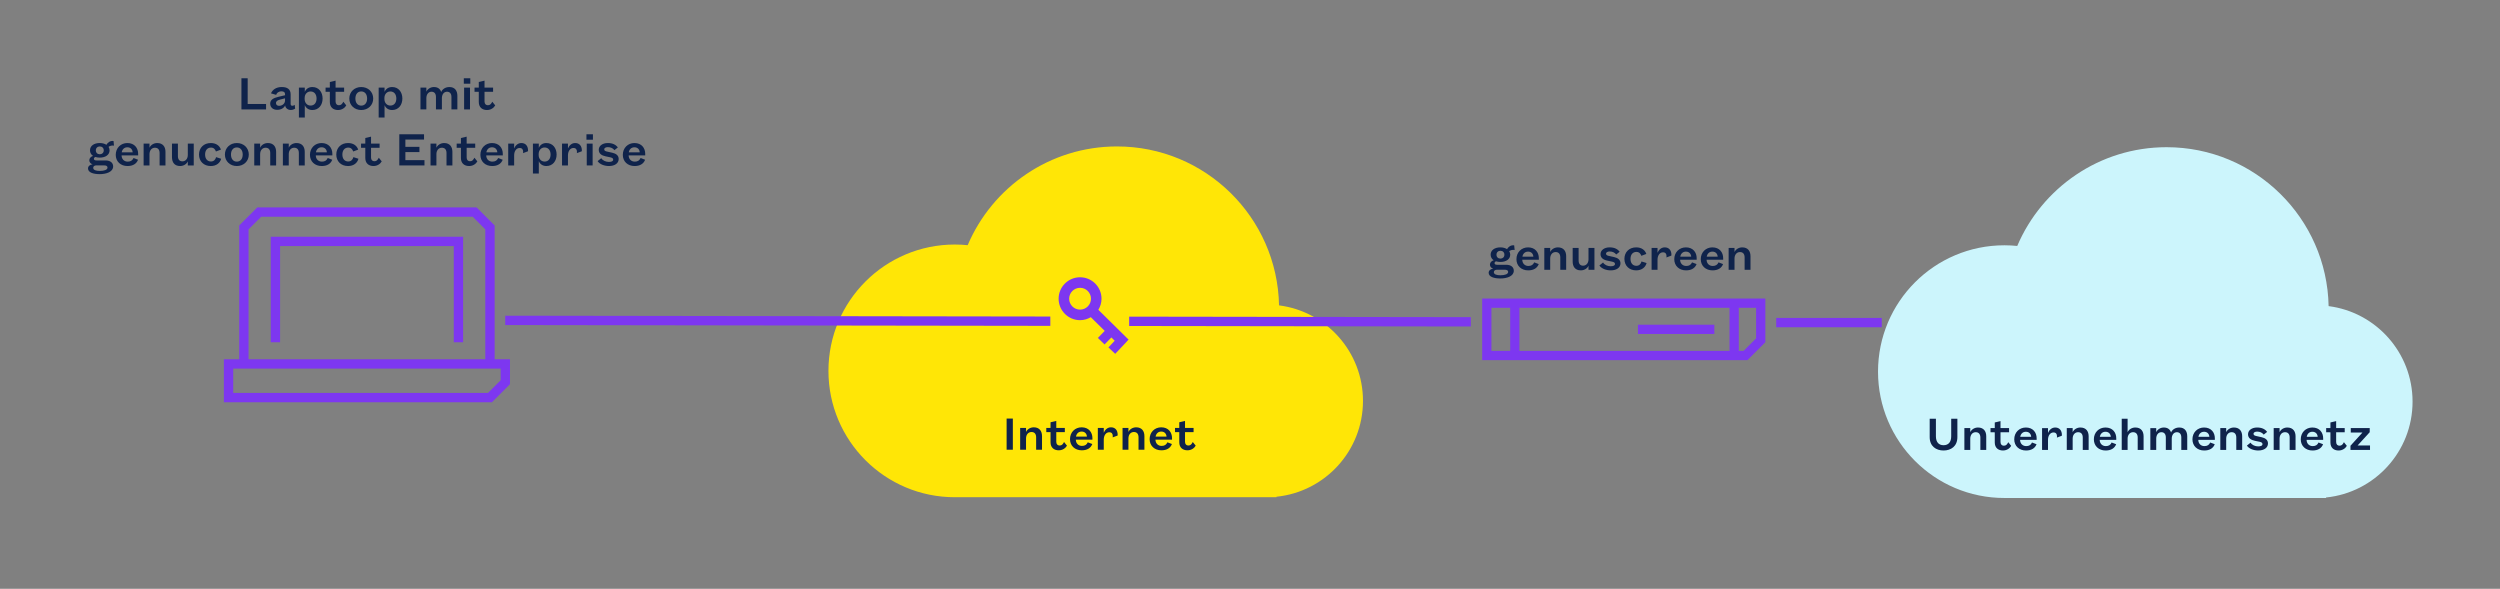 <?xml version="1.0" encoding="UTF-8" standalone="no"?>
<svg xmlns="http://www.w3.org/2000/svg" xmlns:svg="http://www.w3.org/2000/svg" version="1.1" id="svg9" width="505.765" height="119.118" viewBox="0 0 505.765 119.118">
  <rect x="0" y="0" width="505.765" height="119.118" fill="#808080" stroke="none"/>
  <defs id="defs13">
    <clipPath id="clipPath29">
      <path d="M 0,89.339 H 379.324 V 0 H 0 Z" id="path27"></path>
    </clipPath>
  </defs>
  <g id="g17" transform="matrix(1.333,0,0,-1.333,0,119.118)">
    <g id="g19" transform="translate(37.588,77.482)">
      <path d="M 0,0 V -3.903 H 2.792 V -4.729 H -0.946 V 0 Z" style="fill:#0f234b;fill-opacity:1;fill-rule:nonzero;stroke:none" id="path21"></path>
    </g>
    <g id="g23">
      <g id="g25" clip-path="url(#clipPath29)">
        <g id="g31" transform="translate(43.259,74.442)">
          <path d="m 0,0 -0.751,-0.195 c -0.368,-0.098 -0.623,-0.226 -0.623,-0.534 0,-0.24 0.173,-0.413 0.473,-0.413 0.473,0 0.901,0.338 0.901,0.804 z m -2.132,0.75 c 0.233,0.556 0.788,0.961 1.636,0.961 0.826,0 1.344,-0.322 1.344,-1.11 v -1.457 c 0,-0.188 0.105,-0.278 0.256,-0.278 0.127,0 0.27,0.06 0.367,0.135 l 0.06,-0.57 C 1.306,-1.712 1.096,-1.772 0.863,-1.772 c -0.465,0 -0.796,0.3 -0.848,0.691 -0.173,-0.398 -0.623,-0.669 -1.202,-0.669 -0.623,0 -1.065,0.354 -1.065,0.946 0,0.601 0.518,0.849 1.223,1.022 L 0,0.465 v 0.173 c 0,0.255 -0.165,0.421 -0.533,0.421 -0.45,0 -0.743,-0.248 -0.811,-0.534 z" style="fill:#0f234b;fill-opacity:1;fill-rule:nonzero;stroke:none" id="path33"></path>
        </g>
        <g id="g35" transform="translate(46.235,74.337)">
          <path d="m 0,0 c 0,-0.608 0.398,-0.998 0.901,-0.998 0.578,0 0.908,0.442 0.908,1.065 0,0.631 -0.33,1.075 -0.908,1.075 C 0.398,1.142 0,0.751 0,0.143 Z M 0.022,-2.815 H -0.871 V 1.727 H 0.022 V 1.073 c 0.173,0.429 0.556,0.743 1.149,0.743 0.976,0 1.554,-0.772 1.554,-1.749 0,-0.967 -0.578,-1.741 -1.554,-1.741 -0.593,0 -0.976,0.316 -1.149,0.743 z" style="fill:#0f234b;fill-opacity:1;fill-rule:nonzero;stroke:none" id="path37"></path>
        </g>
        <g id="g39" transform="translate(50.059,76.063)">
          <path d="M 0,0 V 0.856 L 0.871,1.059 V 0 H 2.169 V -0.638 H 0.871 v -1.471 c 0,-0.369 0.21,-0.564 0.503,-0.564 0.353,0 0.488,0.189 0.675,0.533 L 2.493,-2.695 C 2.29,-3.056 1.854,-3.4 1.239,-3.4 0.556,-3.4 0,-3.018 0,-2.185 v 1.547 H -0.646 V 0 Z" style="fill:#0f234b;fill-opacity:1;fill-rule:nonzero;stroke:none" id="path41"></path>
        </g>
        <g id="g43" transform="translate(54.823,73.331)">
          <path d="M 0,0 C 0.556,0 0.894,0.436 0.894,1.073 0.894,1.719 0.556,2.154 0,2.154 -0.555,2.154 -0.886,1.719 -0.886,1.073 -0.886,0.436 -0.555,0 0,0 m 0,-0.668 c -1.021,0 -1.809,0.721 -1.809,1.741 0,1.029 0.788,1.749 1.809,1.749 1.029,0 1.817,-0.72 1.817,-1.749 0,-1.02 -0.788,-1.741 -1.817,-1.741" style="fill:#0f234b;fill-opacity:1;fill-rule:nonzero;stroke:none" id="path45"></path>
        </g>
        <g id="g47" transform="translate(58.34,74.337)">
          <path d="m 0,0 c 0,-0.608 0.398,-0.998 0.901,-0.998 0.578,0 0.909,0.442 0.909,1.065 0,0.631 -0.331,1.075 -0.909,1.075 C 0.398,1.142 0,0.751 0,0.143 Z M 0.022,-2.815 H -0.871 V 1.727 H 0.022 V 1.073 c 0.173,0.429 0.556,0.743 1.149,0.743 0.976,0 1.554,-0.772 1.554,-1.749 0,-0.967 -0.578,-1.741 -1.554,-1.741 -0.593,0 -0.976,0.316 -1.149,0.743 z" style="fill:#0f234b;fill-opacity:1;fill-rule:nonzero;stroke:none" id="path49"></path>
        </g>
        <g id="g51" transform="translate(68.206,76.153)">
          <path d="M 0,0 C 0.863,0 1.208,-0.601 1.208,-1.336 V -3.4 h -0.9 v 1.884 c 0,0.51 -0.241,0.803 -0.676,0.803 -0.458,0 -0.773,-0.397 -0.773,-0.975 V -3.4 h -0.901 v 1.884 c 0,0.51 -0.24,0.803 -0.676,0.803 -0.458,0 -0.781,-0.397 -0.781,-0.975 V -3.4 h -0.893 v 3.31 h 0.893 V -0.713 C -3.341,-0.314 -2.868,0 -2.35,0 -1.749,0 -1.389,-0.3 -1.246,-0.758 -1.096,-0.353 -0.63,0 0,0" style="fill:#0f234b;fill-opacity:1;fill-rule:nonzero;stroke:none" id="path53"></path>
        </g>
        <path d="m 71.33,72.753 h -0.893 v 3.311 h 0.893 z m -0.939,4.729 h 0.984 v -0.825 h -0.984 z" style="fill:#0f234b;fill-opacity:1;fill-rule:nonzero;stroke:none" id="path55"></path>
        <g id="g57" transform="translate(72.664,76.063)">
          <path d="M 0,0 V 0.856 L 0.871,1.059 V 0 H 2.17 V -0.638 H 0.871 v -1.471 c 0,-0.369 0.21,-0.564 0.503,-0.564 0.353,0 0.488,0.189 0.676,0.533 L 2.493,-2.695 C 2.29,-3.056 1.854,-3.4 1.239,-3.4 0.556,-3.4 0,-3.018 0,-2.185 v 1.547 H -0.646 V 0 Z" style="fill:#0f234b;fill-opacity:1;fill-rule:nonzero;stroke:none" id="path59"></path>
        </g>
        <g id="g61" transform="translate(15.145,67.136)">
          <path d="m 0,0 c -0.345,0 -0.601,-0.232 -0.601,-0.593 0,-0.368 0.256,-0.594 0.601,-0.594 0.345,0 0.601,0.226 0.601,0.594 C 0.601,-0.232 0.345,0 0,0 m 0,-3.716 c 0.661,0 1.171,0.165 1.171,0.51 0,0.24 -0.217,0.331 -0.525,0.331 h -1.171 c -0.263,0 -0.474,-0.128 -0.474,-0.368 0,-0.346 0.443,-0.473 0.999,-0.473 m -0.007,-0.488 c -0.954,0 -1.78,0.24 -1.78,0.871 0,0.322 0.286,0.578 0.691,0.623 -0.316,0.09 -0.495,0.33 -0.495,0.608 0,0.315 0.225,0.548 0.563,0.668 -0.286,0.188 -0.458,0.481 -0.458,0.841 0,0.683 0.608,1.111 1.479,1.111 0.39,0 0.75,-0.098 1.013,-0.27 0.173,0.322 0.548,0.646 1.081,0.578 L 2.155,0.12 C 1.869,0.187 1.509,0.09 1.329,-0.061 c 0.097,-0.149 0.157,-0.33 0.157,-0.532 0,-0.683 -0.623,-1.103 -1.493,-1.103 -0.248,0 -0.473,0.037 -0.676,0.097 -0.113,-0.052 -0.211,-0.135 -0.211,-0.278 0,-0.143 0.106,-0.248 0.376,-0.248 h 1.404 c 0.72,0 1.141,-0.367 1.141,-0.908 0,-0.819 -1.013,-1.171 -2.034,-1.171" style="fill:#0f234b;fill-opacity:1;fill-rule:nonzero;stroke:none" id="path63"></path>
        </g>
        <g id="g65" transform="translate(20.133,66.242)">
          <path d="M 0,0 C -0.022,0.413 -0.292,0.766 -0.803,0.766 -1.299,0.766 -1.591,0.421 -1.659,0 Z m 0.818,-1.126 c -0.24,-0.631 -0.803,-0.953 -1.599,-0.953 -1.043,0 -1.786,0.683 -1.786,1.696 0,1.044 0.758,1.794 1.764,1.794 1.089,0 1.636,-0.765 1.636,-1.636 v -0.24 h -2.515 c 0.008,-0.571 0.398,-0.946 0.932,-0.946 0.442,0 0.72,0.18 0.878,0.548 z" style="fill:#0f234b;fill-opacity:1;fill-rule:nonzero;stroke:none" id="path67"></path>
        </g>
        <g id="g69" transform="translate(22.689,64.253)">
          <path d="M 0,0 H -0.893 V 3.311 H 0 V 2.688 C 0.165,3.086 0.631,3.4 1.171,3.4 2.057,3.4 2.425,2.8 2.425,2.064 V 0 H 1.532 v 1.885 c 0,0.51 -0.248,0.803 -0.706,0.803 C 0.338,2.688 0,2.29 0,1.712 Z" style="fill:#0f234b;fill-opacity:1;fill-rule:nonzero;stroke:none" id="path71"></path>
        </g>
        <g id="g73" transform="translate(28.503,67.563)">
          <path d="M 0,0 H 0.901 V -3.311 H 0 v 0.623 C -0.158,-3.085 -0.623,-3.4 -1.164,-3.4 c -0.893,0 -1.238,0.6 -1.238,1.336 V 0 h 0.901 v -1.884 c 0,-0.511 0.225,-0.804 0.683,-0.804 0.487,0 0.818,0.399 0.818,0.976 z" style="fill:#0f234b;fill-opacity:1;fill-rule:nonzero;stroke:none" id="path75"></path>
        </g>
        <g id="g77" transform="translate(33.566,65.266)">
          <path d="m 0,0 c -0.165,-0.623 -0.706,-1.104 -1.584,-1.104 -1.043,0 -1.779,0.699 -1.779,1.742 0,1.044 0.736,1.749 1.787,1.749 0.818,0 1.344,-0.412 1.539,-0.998 L -0.795,1.104 c -0.113,0.352 -0.353,0.592 -0.751,0.592 -0.526,0 -0.893,-0.383 -0.893,-1.058 0,-0.668 0.367,-1.051 0.885,-1.051 0.428,0 0.683,0.27 0.788,0.661 z" style="fill:#0f234b;fill-opacity:1;fill-rule:nonzero;stroke:none" id="path79"></path>
        </g>
        <g id="g81" transform="translate(35.942,64.831)">
          <path d="M 0,0 C 0.556,0 0.894,0.436 0.894,1.073 0.894,1.719 0.556,2.154 0,2.154 -0.555,2.154 -0.886,1.719 -0.886,1.073 -0.886,0.436 -0.555,0 0,0 m 0,-0.668 c -1.021,0 -1.809,0.721 -1.809,1.741 0,1.029 0.788,1.749 1.809,1.749 1.029,0 1.817,-0.72 1.817,-1.749 0,-1.02 -0.788,-1.741 -1.817,-1.741" style="fill:#0f234b;fill-opacity:1;fill-rule:nonzero;stroke:none" id="path83"></path>
        </g>
        <g id="g85" transform="translate(39.481,64.253)">
          <path d="M 0,0 H -0.893 V 3.311 H 0 V 2.688 C 0.165,3.086 0.631,3.4 1.171,3.4 2.057,3.4 2.425,2.8 2.425,2.064 V 0 H 1.532 v 1.885 c 0,0.51 -0.248,0.803 -0.706,0.803 C 0.338,2.688 0,2.29 0,1.712 Z" style="fill:#0f234b;fill-opacity:1;fill-rule:nonzero;stroke:none" id="path87"></path>
        </g>
        <g id="g89" transform="translate(43.824,64.253)">
          <path d="M 0,0 H -0.893 V 3.311 H 0 V 2.688 C 0.166,3.086 0.631,3.4 1.171,3.4 2.057,3.4 2.425,2.8 2.425,2.064 V 0 H 1.532 v 1.885 c 0,0.51 -0.248,0.803 -0.706,0.803 C 0.338,2.688 0,2.29 0,1.712 Z" style="fill:#0f234b;fill-opacity:1;fill-rule:nonzero;stroke:none" id="path91"></path>
        </g>
        <g id="g93" transform="translate(49.608,66.242)">
          <path d="M 0,0 C -0.022,0.413 -0.292,0.766 -0.803,0.766 -1.299,0.766 -1.591,0.421 -1.659,0 Z m 0.818,-1.126 c -0.24,-0.631 -0.803,-0.953 -1.599,-0.953 -1.043,0 -1.786,0.683 -1.786,1.696 0,1.044 0.758,1.794 1.764,1.794 1.089,0 1.636,-0.765 1.636,-1.636 v -0.24 h -2.515 c 0.008,-0.571 0.398,-0.946 0.932,-0.946 0.442,0 0.72,0.18 0.878,0.548 z" style="fill:#0f234b;fill-opacity:1;fill-rule:nonzero;stroke:none" id="path95"></path>
        </g>
        <g id="g97" transform="translate(54.401,65.266)">
          <path d="m 0,0 c -0.166,-0.623 -0.706,-1.104 -1.584,-1.104 -1.044,0 -1.779,0.699 -1.779,1.742 0,1.044 0.735,1.749 1.786,1.749 0.819,0 1.344,-0.412 1.539,-0.998 L -0.796,1.104 c -0.113,0.352 -0.353,0.592 -0.751,0.592 -0.525,0 -0.893,-0.383 -0.893,-1.058 0,-0.668 0.368,-1.051 0.886,-1.051 0.428,0 0.683,0.27 0.788,0.661 z" style="fill:#0f234b;fill-opacity:1;fill-rule:nonzero;stroke:none" id="path99"></path>
        </g>
        <g id="g101" transform="translate(55.441,67.563)">
          <path d="M 0,0 V 0.856 L 0.871,1.059 V 0 H 2.169 V -0.638 H 0.871 v -1.471 c 0,-0.369 0.21,-0.564 0.503,-0.564 0.353,0 0.488,0.189 0.675,0.533 L 2.493,-2.695 C 2.29,-3.056 1.854,-3.4 1.239,-3.4 0.556,-3.4 0,-3.018 0,-2.185 v 1.547 H -0.646 V 0 Z" style="fill:#0f234b;fill-opacity:1;fill-rule:nonzero;stroke:none" id="path103"></path>
        </g>
        <g id="g105" transform="translate(64.422,64.253)">
          <path d="m 0,0 h -3.821 v 4.729 h 3.754 V 3.927 H -2.898 V 2.822 h 2.132 V 2.027 H -2.898 V 0.804 H 0 Z" style="fill:#0f234b;fill-opacity:1;fill-rule:nonzero;stroke:none" id="path107"></path>
        </g>
        <g id="g109" transform="translate(66.234,64.253)">
          <path d="M 0,0 H -0.893 V 3.311 H 0 V 2.688 C 0.166,3.086 0.631,3.4 1.171,3.4 2.057,3.4 2.425,2.8 2.425,2.064 V 0 H 1.532 v 1.885 c 0,0.51 -0.248,0.803 -0.706,0.803 C 0.338,2.688 0,2.29 0,1.712 Z" style="fill:#0f234b;fill-opacity:1;fill-rule:nonzero;stroke:none" id="path111"></path>
        </g>
        <g id="g113" transform="translate(69.953,67.563)">
          <path d="M 0,0 V 0.856 L 0.871,1.059 V 0 H 2.17 V -0.638 H 0.871 v -1.471 c 0,-0.369 0.21,-0.564 0.503,-0.564 0.353,0 0.488,0.189 0.676,0.533 L 2.493,-2.695 C 2.29,-3.056 1.854,-3.4 1.239,-3.4 0.556,-3.4 0,-3.018 0,-2.185 v 1.547 H -0.646 V 0 Z" style="fill:#0f234b;fill-opacity:1;fill-rule:nonzero;stroke:none" id="path115"></path>
        </g>
        <g id="g117" transform="translate(75.475,66.242)">
          <path d="M 0,0 C -0.022,0.413 -0.292,0.766 -0.803,0.766 -1.299,0.766 -1.591,0.421 -1.659,0 Z m 0.818,-1.126 c -0.24,-0.631 -0.803,-0.953 -1.599,-0.953 -1.043,0 -1.786,0.683 -1.786,1.696 0,1.044 0.758,1.794 1.764,1.794 1.089,0 1.636,-0.765 1.636,-1.636 v -0.24 h -2.515 c 0.008,-0.571 0.398,-0.946 0.932,-0.946 0.442,0 0.72,0.18 0.878,0.548 z" style="fill:#0f234b;fill-opacity:1;fill-rule:nonzero;stroke:none" id="path119"></path>
        </g>
        <g id="g121" transform="translate(78.031,65.784)">
          <path d="m 0,0 v -1.531 h -0.901 v 3.31 H 0 V 1.044 c 0.158,0.397 0.518,0.825 1.096,0.825 0.661,0 1.014,-0.473 1.014,-1.133 0,-0.03 0,-0.09 -0.015,-0.12 L 1.352,0.338 C 1.367,0.391 1.367,0.466 1.367,0.541 1.367,0.879 1.209,1.119 0.833,1.119 0.323,1.119 0,0.623 0,0" style="fill:#0f234b;fill-opacity:1;fill-rule:nonzero;stroke:none" id="path123"></path>
        </g>
        <g id="g125" transform="translate(81.751,65.837)">
          <path d="m 0,0 c 0,-0.608 0.398,-0.998 0.901,-0.998 0.578,0 0.909,0.442 0.909,1.065 0,0.631 -0.331,1.075 -0.909,1.075 C 0.398,1.142 0,0.751 0,0.143 Z M 0.022,-2.815 H -0.871 V 1.727 H 0.022 V 1.073 c 0.173,0.429 0.556,0.743 1.149,0.743 0.976,0 1.554,-0.772 1.554,-1.749 0,-0.967 -0.578,-1.741 -1.554,-1.741 -0.593,0 -0.976,0.316 -1.149,0.743 z" style="fill:#0f234b;fill-opacity:1;fill-rule:nonzero;stroke:none" id="path127"></path>
        </g>
        <g id="g129" transform="translate(86.198,65.784)">
          <path d="m 0,0 v -1.531 h -0.901 v 3.31 H 0 V 1.044 c 0.158,0.397 0.518,0.825 1.096,0.825 0.661,0 1.014,-0.473 1.014,-1.133 0,-0.03 0,-0.09 -0.015,-0.12 L 1.352,0.338 C 1.366,0.391 1.366,0.466 1.366,0.541 1.366,0.879 1.209,1.119 0.833,1.119 0.323,1.119 0,0.623 0,0" style="fill:#0f234b;fill-opacity:1;fill-rule:nonzero;stroke:none" id="path131"></path>
        </g>
        <path d="m 89.941,64.253 h -0.893 v 3.311 h 0.893 z m -0.938,4.729 h 0.984 v -0.825 h -0.984 z" style="fill:#0f234b;fill-opacity:1;fill-rule:nonzero;stroke:none" id="path133"></path>
        <g id="g135" transform="translate(91.253,65.356)">
          <path d="m 0,0 c 0.218,-0.368 0.706,-0.57 1.156,-0.57 0.39,0 0.653,0.104 0.653,0.352 0,0.203 -0.172,0.285 -0.435,0.346 L 0.661,0.277 c -0.616,0.128 -1.044,0.421 -1.044,0.992 0,0.6 0.57,1.028 1.374,1.028 0.721,0 1.216,-0.247 1.524,-0.668 L 1.997,1.216 C 1.771,1.517 1.426,1.674 0.991,1.674 0.698,1.674 0.45,1.554 0.45,1.344 0.45,1.171 0.57,1.073 0.826,1.014 L 1.697,0.818 c 0.525,-0.12 0.946,-0.397 0.946,-0.938 0,-0.66 -0.594,-1.073 -1.479,-1.073 -0.691,0 -1.404,0.262 -1.72,0.743 z" style="fill:#0f234b;fill-opacity:1;fill-rule:nonzero;stroke:none" id="path137"></path>
        </g>
        <g id="g139" transform="translate(97.09,66.242)">
          <path d="M 0,0 C -0.022,0.413 -0.292,0.766 -0.803,0.766 -1.299,0.766 -1.591,0.421 -1.659,0 Z m 0.818,-1.126 c -0.24,-0.631 -0.803,-0.953 -1.599,-0.953 -1.043,0 -1.786,0.683 -1.786,1.696 0,1.044 0.758,1.794 1.764,1.794 1.088,0 1.636,-0.765 1.636,-1.636 v -0.24 h -2.515 c 0.008,-0.571 0.398,-0.946 0.932,-0.946 0.442,0 0.72,0.18 0.878,0.548 z" style="fill:#0f234b;fill-opacity:1;fill-rule:nonzero;stroke:none" id="path141"></path>
        </g>
        <g id="g143" transform="translate(206.856,28.52)">
          <path d="m 0,0 c 0,7.437 -5.554,13.572 -12.739,14.497 -0.263,13.364 -11.172,24.119 -24.599,24.119 -10.177,0 -18.91,-6.177 -22.657,-14.986 -0.643,0.065 -1.295,0.099 -1.955,0.099 -10.59,0 -19.175,-8.586 -19.175,-19.176 0,-10.59 8.585,-19.175 19.175,-19.175 h 48.817 v 0.075 C -5.757,-13.801 0,-7.573 0,0" style="fill:#ffe606;fill-opacity:1;fill-rule:nonzero;stroke:none" id="path145"></path>
        </g>
        <path d="m 153.717,21.108 h -0.946 v 4.729 h 0.946 z" style="fill:#0f234b;fill-opacity:1;fill-rule:nonzero;stroke:none" id="path147"></path>
        <g id="g149" transform="translate(155.719,21.108)">
          <path d="M 0,0 H -0.893 V 3.311 H 0 V 2.688 C 0.165,3.086 0.631,3.4 1.171,3.4 2.057,3.4 2.425,2.8 2.425,2.064 V 0 H 1.532 v 1.885 c 0,0.51 -0.248,0.803 -0.706,0.803 C 0.338,2.688 0,2.29 0,1.712 Z" style="fill:#0f234b;fill-opacity:1;fill-rule:nonzero;stroke:none" id="path151"></path>
        </g>
        <g id="g153" transform="translate(159.438,24.419)">
          <path d="M 0,0 V 0.856 L 0.871,1.059 V 0 H 2.169 V -0.638 H 0.871 v -1.471 c 0,-0.369 0.21,-0.564 0.503,-0.564 0.353,0 0.488,0.189 0.675,0.533 L 2.493,-2.695 C 2.29,-3.056 1.854,-3.4 1.239,-3.4 0.556,-3.4 0,-3.018 0,-2.185 v 1.547 H -0.646 V 0 Z" style="fill:#0f234b;fill-opacity:1;fill-rule:nonzero;stroke:none" id="path155"></path>
        </g>
        <g id="g157" transform="translate(164.96,23.098)">
          <path d="M 0,0 C -0.022,0.413 -0.292,0.766 -0.803,0.766 -1.299,0.766 -1.591,0.421 -1.659,0 Z m 0.818,-1.126 c -0.24,-0.631 -0.803,-0.953 -1.599,-0.953 -1.043,0 -1.786,0.683 -1.786,1.696 0,1.044 0.758,1.794 1.764,1.794 1.088,0 1.636,-0.765 1.636,-1.636 v -0.24 h -2.515 c 0.008,-0.571 0.398,-0.946 0.932,-0.946 0.442,0 0.72,0.18 0.878,0.548 z" style="fill:#0f234b;fill-opacity:1;fill-rule:nonzero;stroke:none" id="path159"></path>
        </g>
        <g id="g161" transform="translate(167.516,22.64)">
          <path d="m 0,0 v -1.531 h -0.901 v 3.31 H 0 V 1.044 c 0.158,0.397 0.518,0.825 1.096,0.825 0.661,0 1.014,-0.473 1.014,-1.133 0,-0.03 0,-0.09 -0.015,-0.12 L 1.352,0.338 C 1.367,0.391 1.367,0.466 1.367,0.541 1.367,0.879 1.209,1.119 0.833,1.119 0.323,1.119 0,0.623 0,0" style="fill:#0f234b;fill-opacity:1;fill-rule:nonzero;stroke:none" id="path163"></path>
        </g>
        <g id="g165" transform="translate(171.259,21.108)">
          <path d="M 0,0 H -0.893 V 3.311 H 0 V 2.688 C 0.165,3.086 0.631,3.4 1.171,3.4 2.057,3.4 2.425,2.8 2.425,2.064 V 0 H 1.532 v 1.885 c 0,0.51 -0.248,0.803 -0.706,0.803 C 0.338,2.688 0,2.29 0,1.712 Z" style="fill:#0f234b;fill-opacity:1;fill-rule:nonzero;stroke:none" id="path167"></path>
        </g>
        <g id="g169" transform="translate(177.042,23.098)">
          <path d="M 0,0 C -0.022,0.413 -0.292,0.766 -0.803,0.766 -1.299,0.766 -1.591,0.421 -1.659,0 Z m 0.818,-1.126 c -0.24,-0.631 -0.803,-0.953 -1.599,-0.953 -1.043,0 -1.786,0.683 -1.786,1.696 0,1.044 0.758,1.794 1.764,1.794 1.089,0 1.636,-0.765 1.636,-1.636 v -0.24 h -2.515 c 0.008,-0.571 0.398,-0.946 0.932,-0.946 0.442,0 0.72,0.18 0.878,0.548 z" style="fill:#0f234b;fill-opacity:1;fill-rule:nonzero;stroke:none" id="path171"></path>
        </g>
        <g id="g173" transform="translate(178.976,24.419)">
          <path d="M 0,0 V 0.856 L 0.871,1.059 V 0 H 2.17 V -0.638 H 0.871 v -1.471 c 0,-0.369 0.21,-0.564 0.503,-0.564 0.353,0 0.488,0.189 0.676,0.533 L 2.493,-2.695 C 2.29,-3.056 1.854,-3.4 1.239,-3.4 0.556,-3.4 0,-3.018 0,-2.185 v 1.547 H -0.646 V 0 Z" style="fill:#0f234b;fill-opacity:1;fill-rule:nonzero;stroke:none" id="path175"></path>
        </g>
        <g id="g177" transform="translate(366.148,28.405)">
          <path d="m 0,0 c 0,7.437 -5.554,13.572 -12.739,14.497 -0.263,13.364 -11.172,24.119 -24.599,24.119 -10.177,0 -18.91,-6.177 -22.657,-14.986 -0.643,0.065 -1.295,0.099 -1.955,0.099 -10.59,0 -19.175,-8.586 -19.175,-19.176 0,-10.59 8.585,-19.175 19.175,-19.175 h 48.817 v 0.075 C -5.757,-13.801 0,-7.573 0,0" style="fill:#ccf5fc;fill-opacity:1;fill-rule:nonzero;stroke:none" id="path179"></path>
        </g>
        <g id="g181" transform="translate(292.863,23.016)">
          <path d="M 0,0 V 2.793 H 0.946 V 0.128 c 0,-0.863 0.413,-1.352 1.157,-1.352 0.751,0 1.163,0.489 1.163,1.352 V 2.793 H 4.204 V 0 C 4.204,-1.381 3.236,-2.026 2.103,-2.026 0.969,-2.026 0,-1.381 0,0" style="fill:#0f234b;fill-opacity:1;fill-rule:nonzero;stroke:none" id="path183"></path>
        </g>
        <g id="g185" transform="translate(299.022,21.079)">
          <path d="M 0,0 H -0.893 V 3.311 H 0 V 2.688 C 0.166,3.086 0.631,3.4 1.172,3.4 2.058,3.4 2.425,2.8 2.425,2.064 V 0 H 1.532 v 1.885 c 0,0.51 -0.248,0.803 -0.706,0.803 C 0.338,2.688 0,2.29 0,1.712 Z" style="fill:#0f234b;fill-opacity:1;fill-rule:nonzero;stroke:none" id="path187"></path>
        </g>
        <g id="g189" transform="translate(302.741,24.39)">
          <path d="M 0,0 V 0.856 L 0.871,1.059 V 0 H 2.17 V -0.638 H 0.871 v -1.471 c 0,-0.369 0.21,-0.564 0.503,-0.564 0.353,0 0.488,0.189 0.676,0.533 L 2.493,-2.695 C 2.29,-3.056 1.854,-3.4 1.239,-3.4 0.556,-3.4 0,-3.018 0,-2.185 v 1.547 H -0.646 V 0 Z" style="fill:#0f234b;fill-opacity:1;fill-rule:nonzero;stroke:none" id="path191"></path>
        </g>
        <g id="g193" transform="translate(308.264,23.068)">
          <path d="M 0,0 C -0.022,0.413 -0.293,0.766 -0.804,0.766 -1.3,0.766 -1.592,0.421 -1.66,0 Z m 0.818,-1.126 c -0.24,-0.631 -0.803,-0.953 -1.599,-0.953 -1.044,0 -1.787,0.683 -1.787,1.696 0,1.044 0.758,1.794 1.764,1.794 1.089,0 1.637,-0.765 1.637,-1.636 v -0.24 h -2.516 c 0.008,-0.571 0.399,-0.946 0.932,-0.946 0.442,0 0.721,0.18 0.878,0.548 z" style="fill:#0f234b;fill-opacity:1;fill-rule:nonzero;stroke:none" id="path195"></path>
        </g>
        <g id="g197" transform="translate(310.82,22.61)">
          <path d="m 0,0 v -1.531 h -0.901 v 3.31 H 0 V 1.044 c 0.157,0.397 0.518,0.825 1.096,0.825 0.66,0 1.013,-0.473 1.013,-1.133 0,-0.03 0,-0.09 -0.015,-0.12 L 1.351,0.338 C 1.366,0.391 1.366,0.466 1.366,0.541 1.366,0.879 1.208,1.119 0.833,1.119 0.322,1.119 0,0.623 0,0" style="fill:#0f234b;fill-opacity:1;fill-rule:nonzero;stroke:none" id="path199"></path>
        </g>
        <g id="g201" transform="translate(314.563,21.079)">
          <path d="M 0,0 H -0.894 V 3.311 H 0 V 2.688 C 0.165,3.086 0.63,3.4 1.171,3.4 2.057,3.4 2.425,2.8 2.425,2.064 V 0 H 1.531 v 1.885 c 0,0.51 -0.248,0.803 -0.706,0.803 C 0.338,2.688 0,2.29 0,1.712 Z" style="fill:#0f234b;fill-opacity:1;fill-rule:nonzero;stroke:none" id="path203"></path>
        </g>
        <g id="g205" transform="translate(320.347,23.068)">
          <path d="M 0,0 C -0.022,0.413 -0.293,0.766 -0.804,0.766 -1.299,0.766 -1.592,0.421 -1.659,0 Z m 0.818,-1.126 c -0.24,-0.631 -0.803,-0.953 -1.599,-0.953 -1.043,0 -1.786,0.683 -1.786,1.696 0,1.044 0.757,1.794 1.763,1.794 1.089,0 1.637,-0.765 1.637,-1.636 v -0.24 h -2.515 c 0.007,-0.571 0.398,-0.946 0.931,-0.946 0.442,0 0.721,0.18 0.878,0.548 z" style="fill:#0f234b;fill-opacity:1;fill-rule:nonzero;stroke:none" id="path207"></path>
        </g>
        <g id="g209" transform="translate(322.902,23.767)">
          <path d="m 0,0 c 0.165,0.398 0.63,0.713 1.171,0.713 0.886,0 1.254,-0.601 1.254,-1.336 V -2.688 H 1.531 v 1.885 C 1.531,-0.293 1.283,0 0.825,0 0.338,0 0,-0.397 0,-0.976 v -1.712 h -0.894 v 4.73 l 0.894,0 z" style="fill:#0f234b;fill-opacity:1;fill-rule:nonzero;stroke:none" id="path211"></path>
        </g>
        <g id="g213" transform="translate(330.743,24.479)">
          <path d="M 0,0 C 0.863,0 1.209,-0.601 1.209,-1.336 V -3.4 H 0.308 v 1.884 c 0,0.51 -0.241,0.803 -0.676,0.803 -0.458,0 -0.774,-0.397 -0.774,-0.975 V -3.4 h -0.9 v 1.884 c 0,0.51 -0.24,0.803 -0.676,0.803 -0.458,0 -0.78,-0.397 -0.78,-0.975 V -3.4 h -0.894 v 3.31 h 0.894 V -0.713 C -3.341,-0.314 -2.868,0 -2.35,0 -1.749,0 -1.389,-0.3 -1.246,-0.758 -1.096,-0.353 -0.631,0 0,0" style="fill:#0f234b;fill-opacity:1;fill-rule:nonzero;stroke:none" id="path215"></path>
        </g>
        <g id="g217" transform="translate(335.309,23.068)">
          <path d="M 0,0 C -0.022,0.413 -0.293,0.766 -0.804,0.766 -1.299,0.766 -1.592,0.421 -1.659,0 Z m 0.818,-1.126 c -0.24,-0.631 -0.803,-0.953 -1.599,-0.953 -1.043,0 -1.787,0.683 -1.787,1.696 0,1.044 0.758,1.794 1.764,1.794 1.089,0 1.637,-0.765 1.637,-1.636 v -0.24 h -2.515 c 0.007,-0.571 0.398,-0.946 0.931,-0.946 0.442,0 0.721,0.18 0.878,0.548 z" style="fill:#0f234b;fill-opacity:1;fill-rule:nonzero;stroke:none" id="path219"></path>
        </g>
        <g id="g221" transform="translate(337.864,21.079)">
          <path d="M 0,0 H -0.894 V 3.311 H 0 V 2.688 C 0.165,3.086 0.63,3.4 1.171,3.4 2.057,3.4 2.425,2.8 2.425,2.064 V 0 H 1.531 v 1.885 c 0,0.51 -0.248,0.803 -0.706,0.803 C 0.338,2.688 0,2.29 0,1.712 Z" style="fill:#0f234b;fill-opacity:1;fill-rule:nonzero;stroke:none" id="path223"></path>
        </g>
        <g id="g225" transform="translate(341.561,22.183)">
          <path d="m 0,0 c 0.218,-0.368 0.706,-0.57 1.156,-0.57 0.391,0 0.654,0.104 0.654,0.352 0,0.203 -0.173,0.285 -0.436,0.346 L 0.661,0.277 c -0.615,0.128 -1.044,0.421 -1.044,0.992 0,0.6 0.571,1.028 1.374,1.028 0.721,0 1.217,-0.247 1.525,-0.668 L 1.997,1.216 c -0.225,0.301 -0.57,0.458 -1.006,0.458 -0.293,0 -0.54,-0.12 -0.54,-0.33 0,-0.173 0.12,-0.271 0.375,-0.33 L 1.697,0.818 c 0.526,-0.12 0.946,-0.397 0.946,-0.938 0,-0.66 -0.593,-1.073 -1.479,-1.073 -0.69,0 -1.404,0.262 -1.719,0.743 z" style="fill:#0f234b;fill-opacity:1;fill-rule:nonzero;stroke:none" id="path227"></path>
        </g>
        <g id="g229" transform="translate(345.965,21.079)">
          <path d="M 0,0 H -0.894 V 3.311 H 0 V 2.688 C 0.165,3.086 0.63,3.4 1.171,3.4 2.057,3.4 2.425,2.8 2.425,2.064 V 0 H 1.531 v 1.885 c 0,0.51 -0.248,0.803 -0.706,0.803 C 0.338,2.688 0,2.29 0,1.712 Z" style="fill:#0f234b;fill-opacity:1;fill-rule:nonzero;stroke:none" id="path231"></path>
        </g>
        <g id="g233" transform="translate(351.748,23.068)">
          <path d="M 0,0 C -0.022,0.413 -0.293,0.766 -0.804,0.766 -1.299,0.766 -1.592,0.421 -1.659,0 Z m 0.818,-1.126 c -0.24,-0.631 -0.803,-0.953 -1.599,-0.953 -1.043,0 -1.787,0.683 -1.787,1.696 0,1.044 0.758,1.794 1.764,1.794 1.089,0 1.637,-0.765 1.637,-1.636 v -0.24 h -2.515 c 0.007,-0.571 0.398,-0.946 0.931,-0.946 0.442,0 0.721,0.18 0.878,0.548 z" style="fill:#0f234b;fill-opacity:1;fill-rule:nonzero;stroke:none" id="path235"></path>
        </g>
        <g id="g237" transform="translate(353.682,24.39)">
          <path d="M 0,0 V 0.856 L 0.87,1.059 V 0 H 2.169 V -0.638 H 0.87 v -1.471 c 0,-0.369 0.211,-0.564 0.503,-0.564 0.354,0 0.488,0.189 0.676,0.533 L 2.492,-2.695 C 2.289,-3.056 1.854,-3.4 1.238,-3.4 0.555,-3.4 0,-3.018 0,-2.185 v 1.547 H -0.646 V 0 Z" style="fill:#0f234b;fill-opacity:1;fill-rule:nonzero;stroke:none" id="path239"></path>
        </g>
        <g id="g241" transform="translate(359.646,24.39)">
          <path d="M 0,0 V -0.623 L -1.839,-2.635 H 0.045 V -3.311 H -2.92 v 0.631 l 1.816,2.004 H -2.875 V 0 Z" style="fill:#0f234b;fill-opacity:1;fill-rule:nonzero;stroke:none" id="path243"></path>
        </g>
        <g id="g245" transform="translate(159.406,41.323)">
          <path d="M 0,0 -82.727,0.125 -82.729,-1.293 0,-1.418 Z" style="fill:#7d37f0;fill-opacity:1;fill-rule:nonzero;stroke:none" id="path247"></path>
        </g>
        <g id="g249" transform="translate(171.368,41.305)">
          <path d="m 0,0 v -1.418 l 51.858,-0.078 0.001,1.418 z" style="fill:#7d37f0;fill-opacity:1;fill-rule:nonzero;stroke:none" id="path251"></path>
        </g>
        <g id="g253" transform="translate(163.919,42.369)">
          <path d="m 0,0 c -0.913,0 -1.656,0.743 -1.656,1.656 0,0.913 0.743,1.656 1.656,1.656 0.913,0 1.656,-0.743 1.656,-1.656 C 1.656,0.743 0.913,0 0,0 m 7.363,-4.553 -4.589,4.527 c 0.299,0.493 0.482,1.065 0.482,1.682 0,1.795 -1.461,3.255 -3.256,3.255 -1.795,0 -3.255,-1.46 -3.255,-3.255 0,-1.795 1.46,-3.256 3.255,-3.256 0.597,0 1.149,0.173 1.63,0.454 l 2.112,-2.082 -1.04,-1.066 1.014,-0.991 1.036,1.061 0.505,-0.499 -0.956,-1.013 1.032,-0.973 1.786,1.894 -0.008,0.007 z" style="fill:#7d37f0;fill-opacity:1;fill-rule:nonzero;stroke:none" id="path255"></path>
        </g>
        <g id="g257" transform="translate(227.717,51.301)">
          <path d="m 0,0 c -0.345,0 -0.601,-0.232 -0.601,-0.593 0,-0.368 0.256,-0.594 0.601,-0.594 0.345,0 0.601,0.226 0.601,0.594 C 0.601,-0.232 0.345,0 0,0 m 0,-3.716 c 0.661,0 1.171,0.165 1.171,0.51 0,0.24 -0.217,0.331 -0.525,0.331 h -1.171 c -0.263,0 -0.474,-0.128 -0.474,-0.368 0,-0.346 0.443,-0.473 0.999,-0.473 m -0.007,-0.488 c -0.954,0 -1.78,0.24 -1.78,0.871 0,0.322 0.286,0.578 0.691,0.623 -0.315,0.09 -0.496,0.33 -0.496,0.607 0,0.316 0.226,0.549 0.564,0.669 -0.286,0.188 -0.458,0.481 -0.458,0.841 0,0.683 0.608,1.111 1.479,1.111 0.39,0 0.75,-0.097 1.013,-0.27 0.173,0.322 0.548,0.646 1.081,0.578 L 2.155,0.12 C 1.869,0.187 1.509,0.09 1.329,-0.06 c 0.097,-0.15 0.157,-0.331 0.157,-0.533 0,-0.683 -0.623,-1.103 -1.493,-1.103 -0.248,0 -0.473,0.037 -0.676,0.097 -0.113,-0.052 -0.211,-0.135 -0.211,-0.278 0,-0.143 0.106,-0.248 0.376,-0.248 h 1.404 c 0.72,0 1.141,-0.367 1.141,-0.908 0,-0.819 -1.013,-1.171 -2.034,-1.171" style="fill:#0f234b;fill-opacity:1;fill-rule:nonzero;stroke:none" id="path259"></path>
        </g>
        <g id="g261" transform="translate(232.713,50.407)">
          <path d="M 0,0 C -0.022,0.413 -0.292,0.766 -0.803,0.766 -1.299,0.766 -1.591,0.421 -1.659,0 Z m 0.818,-1.126 c -0.24,-0.631 -0.803,-0.953 -1.599,-0.953 -1.043,0 -1.786,0.683 -1.786,1.696 0,1.044 0.758,1.794 1.764,1.794 1.089,0 1.636,-0.765 1.636,-1.636 v -0.24 h -2.515 c 0.008,-0.571 0.398,-0.946 0.932,-0.946 0.442,0 0.72,0.18 0.878,0.548 z" style="fill:#0f234b;fill-opacity:1;fill-rule:nonzero;stroke:none" id="path263"></path>
        </g>
        <g id="g265" transform="translate(235.269,48.418)">
          <path d="M 0,0 H -0.893 V 3.311 H 0 V 2.688 C 0.165,3.086 0.631,3.4 1.171,3.4 2.057,3.4 2.425,2.8 2.425,2.064 V 0 H 1.532 v 1.885 c 0,0.51 -0.248,0.803 -0.706,0.803 C 0.338,2.688 0,2.29 0,1.712 Z" style="fill:#0f234b;fill-opacity:1;fill-rule:nonzero;stroke:none" id="path267"></path>
        </g>
        <g id="g269" transform="translate(241.083,51.728)">
          <path d="M 0,0 H 0.901 V -3.311 H 0 v 0.623 C -0.158,-3.085 -0.623,-3.4 -1.164,-3.4 c -0.893,0 -1.238,0.6 -1.238,1.336 V 0 h 0.901 v -1.884 c 0,-0.511 0.225,-0.804 0.683,-0.804 0.487,0 0.818,0.398 0.818,0.976 z" style="fill:#0f234b;fill-opacity:1;fill-rule:nonzero;stroke:none" id="path271"></path>
        </g>
        <g id="g273" transform="translate(243.293,49.521)">
          <path d="m 0,0 c 0.218,-0.368 0.706,-0.57 1.156,-0.57 0.39,0 0.653,0.104 0.653,0.352 0,0.203 -0.172,0.285 -0.435,0.346 l -0.713,0.15 c -0.616,0.127 -1.044,0.42 -1.044,0.991 0,0.6 0.57,1.028 1.374,1.028 0.721,0 1.216,-0.247 1.524,-0.668 L 1.997,1.216 C 1.771,1.517 1.426,1.674 0.991,1.674 0.698,1.674 0.45,1.554 0.45,1.344 0.45,1.171 0.57,1.073 0.826,1.014 L 1.697,0.818 c 0.525,-0.12 0.946,-0.397 0.946,-0.938 0,-0.66 -0.594,-1.073 -1.479,-1.073 -0.691,0 -1.404,0.262 -1.72,0.743 z" style="fill:#0f234b;fill-opacity:1;fill-rule:nonzero;stroke:none" id="path275"></path>
        </g>
        <g id="g277" transform="translate(249.896,49.432)">
          <path d="m 0,0 c -0.165,-0.623 -0.706,-1.104 -1.584,-1.104 -1.043,0 -1.779,0.699 -1.779,1.742 0,1.044 0.736,1.749 1.787,1.749 0.818,0 1.344,-0.412 1.539,-0.998 L -0.795,1.104 c -0.113,0.352 -0.353,0.592 -0.751,0.592 -0.526,0 -0.893,-0.383 -0.893,-1.058 0,-0.668 0.367,-1.051 0.885,-1.051 0.428,0 0.683,0.27 0.788,0.66 z" style="fill:#0f234b;fill-opacity:1;fill-rule:nonzero;stroke:none" id="path279"></path>
        </g>
        <g id="g281" transform="translate(251.558,49.949)">
          <path d="m 0,0 v -1.531 h -0.901 v 3.31 H 0 V 1.044 c 0.158,0.397 0.518,0.825 1.096,0.825 0.661,0 1.014,-0.473 1.014,-1.133 0,-0.03 0,-0.09 -0.015,-0.12 L 1.352,0.338 C 1.367,0.391 1.367,0.466 1.367,0.541 1.367,0.879 1.209,1.119 0.833,1.119 0.323,1.119 0,0.623 0,0" style="fill:#0f234b;fill-opacity:1;fill-rule:nonzero;stroke:none" id="path283"></path>
        </g>
        <g id="g285" transform="translate(256.667,50.407)">
          <path d="M 0,0 C -0.022,0.413 -0.292,0.766 -0.803,0.766 -1.299,0.766 -1.591,0.421 -1.659,0 Z m 0.818,-1.126 c -0.24,-0.631 -0.803,-0.953 -1.599,-0.953 -1.043,0 -1.786,0.683 -1.786,1.696 0,1.044 0.758,1.794 1.764,1.794 1.088,0 1.636,-0.765 1.636,-1.636 v -0.24 h -2.515 c 0.008,-0.571 0.398,-0.946 0.932,-0.946 0.442,0 0.72,0.18 0.878,0.548 z" style="fill:#0f234b;fill-opacity:1;fill-rule:nonzero;stroke:none" id="path287"></path>
        </g>
        <g id="g289" transform="translate(260.687,50.407)">
          <path d="M 0,0 C -0.022,0.413 -0.292,0.766 -0.803,0.766 -1.299,0.766 -1.591,0.421 -1.659,0 Z m 0.818,-1.126 c -0.24,-0.631 -0.803,-0.953 -1.599,-0.953 -1.043,0 -1.786,0.683 -1.786,1.696 0,1.044 0.758,1.794 1.764,1.794 1.089,0 1.636,-0.765 1.636,-1.636 v -0.24 h -2.515 c 0.008,-0.571 0.398,-0.946 0.932,-0.946 0.442,0 0.72,0.18 0.878,0.548 z" style="fill:#0f234b;fill-opacity:1;fill-rule:nonzero;stroke:none" id="path291"></path>
        </g>
        <g id="g293" transform="translate(263.243,48.418)">
          <path d="M 0,0 H -0.893 V 3.311 H 0 V 2.688 C 0.165,3.086 0.631,3.4 1.171,3.4 2.057,3.4 2.425,2.8 2.425,2.064 V 0 H 1.532 v 1.885 c 0,0.51 -0.248,0.803 -0.706,0.803 C 0.338,2.688 0,2.29 0,1.712 Z" style="fill:#0f234b;fill-opacity:1;fill-rule:nonzero;stroke:none" id="path295"></path>
        </g>
        <g id="g297" transform="translate(224.946,44.048)">
          <path d="m 0,0 v -9.342 h 40.261 l 2.716,2.718 V 0 Z M 1.404,-1.404 H 4.251 V -7.936 H 1.404 Z m 4.251,0 H 37.54 V -7.936 H 5.655 Z m 35.918,-4.638 -1.895,-1.894 h -0.733 v 6.532 h 2.628 z" style="fill:#7d37f0;fill-opacity:1;fill-rule:nonzero;stroke:none" id="path299"></path>
        </g>
        <path d="m 248.587,40.08 h 11.594 v -1.405 h -11.594 z" style="fill:#7d37f0;fill-opacity:1;fill-rule:nonzero;stroke:none" id="path301"></path>
        <g id="g303" transform="translate(41.088,37.416)">
          <path d="m 0,0 h 1.419 v 14.598 h 26.36 V 0 h 1.419 V 16.017 H 0 Z" style="fill:#7d37f0;fill-opacity:1;fill-rule:nonzero;stroke:none" id="path305"></path>
        </g>
        <g id="g307" transform="translate(75.071,34.839)">
          <path d="m 0,0 v 20.301 l -2.745,2.744 h -33.277 l -2.745,-2.744 V 0 h -2.329 v -6.528 h 2.329 36.022 10e-4 2.328 l 2.745,2.745 0,3.783 z m -37.348,19.713 1.913,1.914 h 32.103 l 1.913,-1.914 V 0 H -37.348 Z M 0.91,-3.196 -1.004,-5.109 h -38.673 v 3.69 H 0.91 Z" style="fill:#7d37f0;fill-opacity:1;fill-rule:nonzero;stroke:none" id="path309"></path>
        </g>
        <path d="m 285.59,39.694 h -16.016 v 1.418 h 16.016 z" style="fill:#7d37f0;fill-opacity:1;fill-rule:nonzero;stroke:none" id="path311"></path>
      </g>
    </g>
  </g>
</svg>
